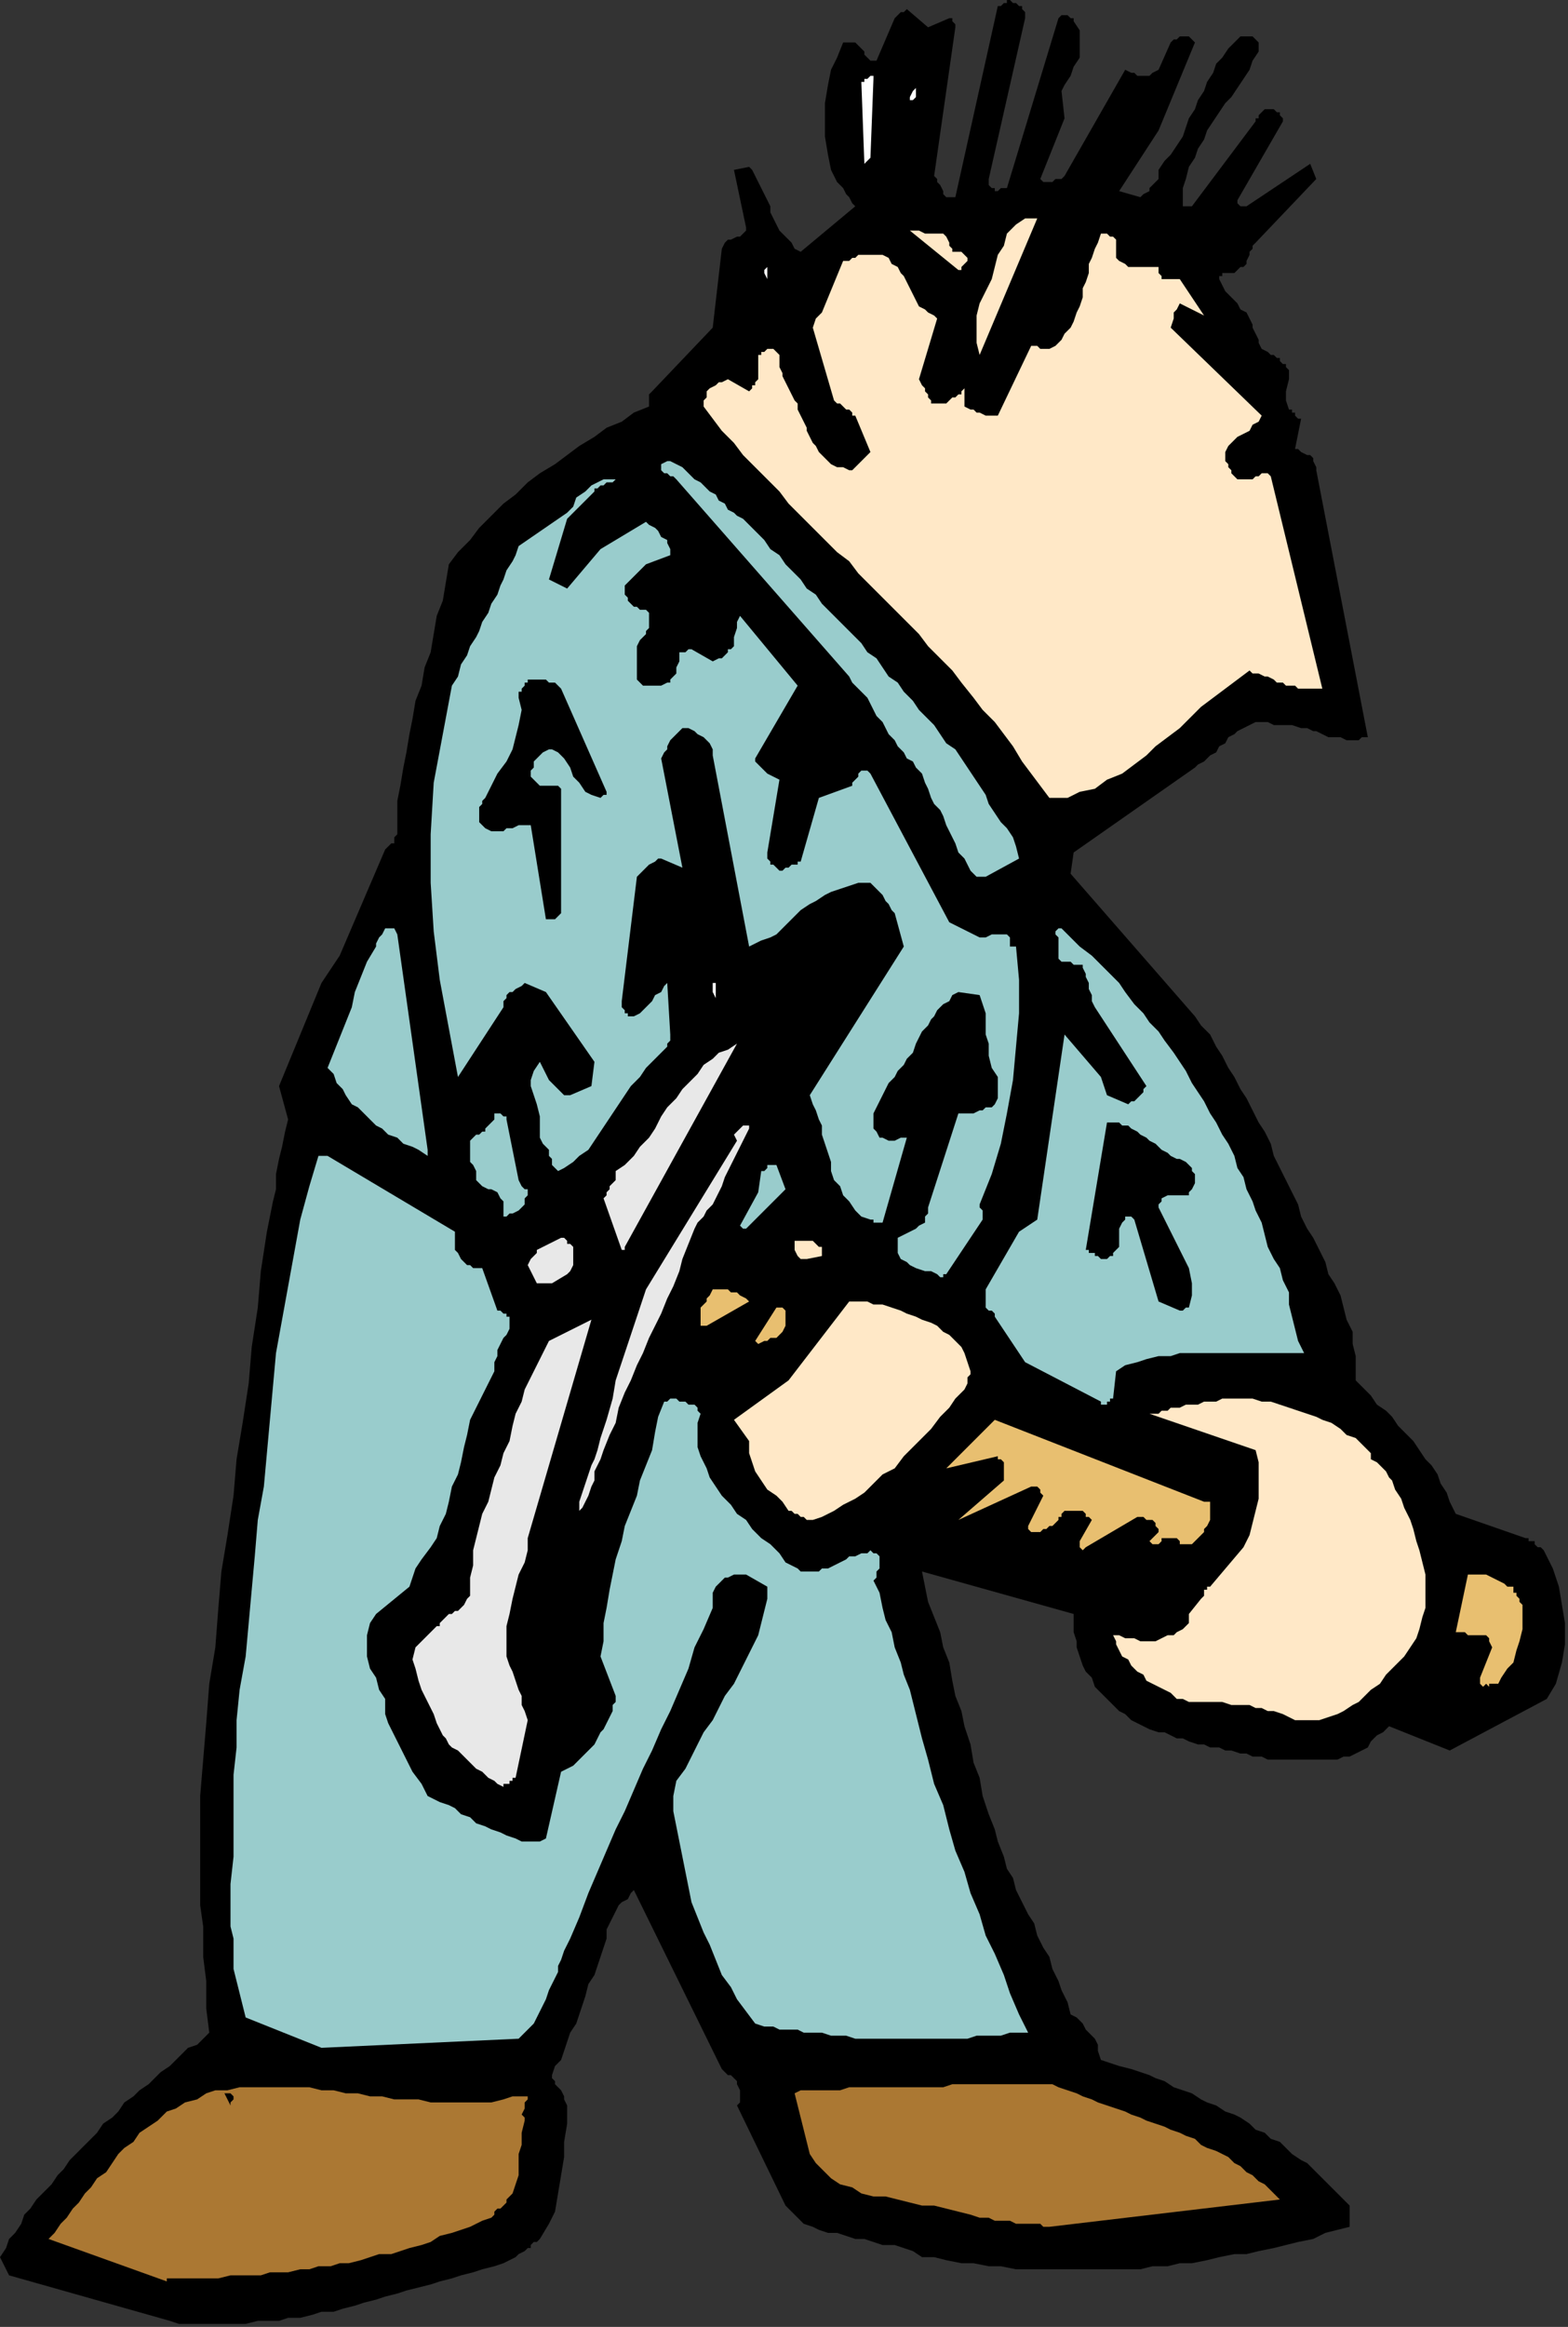 <?xml version="1.0" encoding="UTF-8" standalone="no"?>
<svg
   xmlns:dc="http://purl.org/dc/elements/1.1/"
   xmlns:cc="http://creativecommons.org/ns#"
   xmlns:rdf="http://www.w3.org/1999/02/22-rdf-syntax-ns#"
   xmlns:svg="http://www.w3.org/2000/svg"
   xmlns="http://www.w3.org/2000/svg"
   xmlns:sodipodi="http://sodipodi.sourceforge.net/DTD/sodipodi-0.dtd"
   xmlns:inkscape="http://www.inkscape.org/namespaces/inkscape"
   version="1.0"
   width="136.79mm"
   height="202.935mm"
   id="svg67"
   sodipodi:docname="CMEN072.WMF">
  <rect width="100%" height="100%" fill="#333333" stroke="none"/>
  <sodipodi:namedview
     pagecolor="#ffffff"
     bordercolor="#666666"
     borderopacity="1"
     objecttolerance="10"
     gridtolerance="10"
     guidetolerance="10"
     inkscape:pageopacity="0"
     inkscape:pageshadow="2"
     inkscape:window-width="640"
     inkscape:window-height="480"
     id="namedview69" />
  <defs
     id="defs3">
    <pattern
       id="WMFhbasepattern"
       patternUnits="userSpaceOnUse"
       width="6"
       height="6"
       x="0"
       y="0" />
  </defs>
  <path
     style="fill:#000000;fill-rule:evenodd;fill-opacity:1;stroke:none;"
     d="  M 56,765   L 59,766   L 63,766   L 67,766   L 70,766   L 74,766   L 78,766   L 81,766   L 85,765   L 88,765   L 92,765   L 95,764   L 99,764   L 103,763   L 106,762   L 110,762   L 113,761   L 117,760   L 120,759   L 124,758   L 127,757   L 131,756   L 134,755   L 138,754   L 142,753   L 145,752   L 149,751   L 152,750   L 156,749   L 159,748   L 163,747   L 166,746   L 170,744   L 171,743   L 173,742   L 174,741   L 175,741   L 175,740   L 176,739   L 177,739   L 178,738   L 181,733   L 183,729   L 184,723   L 185,717   L 186,711   L 186,706   L 187,700   L 187,694   L 186,692   L 186,691   L 185,689   L 184,688   L 183,687   L 183,686   L 182,685   L 182,684   L 183,681   L 185,679   L 186,676   L 187,673   L 188,670   L 190,667   L 191,664   L 192,661   L 193,658   L 194,654   L 196,651   L 197,648   L 198,645   L 199,642   L 200,639   L 200,636   L 201,634   L 202,632   L 203,630   L 204,628   L 205,627   L 207,626   L 208,624   L 209,623   L 238,682   L 239,683   L 239,683   L 240,684   L 241,684   L 242,685   L 243,686   L 243,687   L 244,689   L 244,690   L 244,691   L 244,693   L 243,694   L 259,727   L 261,729   L 263,731   L 265,733   L 268,734   L 270,735   L 273,736   L 276,736   L 279,737   L 282,738   L 285,738   L 288,739   L 291,740   L 295,740   L 298,741   L 301,742   L 304,744   L 308,744   L 312,745   L 317,746   L 321,746   L 326,747   L 330,747   L 335,748   L 340,748   L 344,748   L 349,748   L 353,748   L 358,748   L 362,748   L 367,748   L 371,748   L 376,748   L 380,747   L 385,747   L 389,746   L 393,746   L 398,745   L 402,744   L 407,743   L 411,743   L 415,742   L 420,741   L 424,740   L 428,739   L 433,738   L 437,736   L 441,735   L 445,734   L 445,727   L 443,725   L 441,723   L 439,721   L 437,719   L 435,717   L 433,715   L 431,713   L 429,712   L 426,710   L 424,708   L 422,706   L 419,705   L 417,703   L 414,702   L 412,700   L 409,698   L 407,697   L 404,696   L 401,694   L 398,693   L 396,692   L 393,690   L 390,689   L 387,688   L 384,686   L 381,685   L 379,684   L 376,683   L 373,682   L 369,681   L 366,680   L 363,679   L 362,676   L 362,674   L 361,672   L 359,670   L 358,669   L 357,667   L 355,665   L 353,664   L 352,660   L 350,656   L 349,653   L 347,649   L 346,645   L 344,642   L 342,638   L 341,634   L 339,631   L 337,627   L 335,623   L 334,619   L 332,616   L 331,612   L 329,607   L 328,603   L 326,598   L 324,592   L 323,586   L 321,581   L 320,575   L 318,569   L 317,564   L 315,559   L 314,554   L 313,548   L 311,543   L 310,538   L 308,533   L 306,528   L 305,523   L 304,518   L 354,532   L 354,535   L 354,538   L 355,541   L 355,543   L 356,546   L 357,549   L 358,551   L 360,553   L 361,556   L 363,558   L 365,560   L 367,562   L 369,564   L 371,565   L 373,567   L 375,568   L 377,569   L 379,570   L 382,571   L 384,571   L 386,572   L 388,573   L 390,573   L 392,574   L 395,575   L 397,575   L 399,576   L 402,576   L 404,577   L 406,577   L 409,578   L 411,578   L 413,579   L 416,579   L 418,580   L 420,580   L 423,580   L 425,580   L 427,580   L 430,580   L 432,580   L 434,580   L 436,580   L 439,580   L 441,580   L 443,579   L 445,579   L 447,578   L 449,577   L 451,576   L 452,574   L 453,573   L 454,572   L 456,571   L 457,570   L 458,569   L 478,577   L 510,560   L 513,555   L 515,548   L 516,542   L 516,535   L 515,529   L 514,523   L 512,517   L 509,511   L 508,510   L 507,510   L 506,509   L 506,508   L 505,508   L 504,508   L 504,507   L 503,507   L 480,499   L 478,495   L 477,492   L 475,489   L 474,486   L 472,483   L 470,481   L 468,478   L 466,475   L 464,473   L 461,470   L 459,467   L 457,465   L 454,463   L 452,460   L 450,458   L 447,455   L 447,451   L 447,447   L 446,443   L 446,439   L 444,435   L 443,431   L 442,427   L 440,423   L 438,420   L 437,416   L 435,412   L 433,408   L 431,405   L 429,401   L 428,397   L 426,393   L 424,389   L 422,385   L 420,381   L 419,377   L 417,373   L 415,370   L 413,366   L 411,362   L 409,359   L 407,355   L 405,352   L 403,348   L 401,345   L 399,341   L 396,338   L 394,335   L 353,288   L 354,281   L 394,253   L 395,252   L 397,251   L 398,250   L 399,249   L 401,248   L 402,246   L 404,245   L 405,243   L 407,242   L 408,241   L 410,240   L 412,239   L 414,238   L 416,238   L 418,238   L 420,239   L 422,239   L 424,239   L 426,239   L 429,240   L 431,240   L 433,241   L 434,241   L 436,242   L 438,243   L 440,243   L 442,243   L 444,244   L 446,244   L 448,244   L 449,243   L 451,243   L 434,155   L 434,154   L 433,152   L 433,151   L 432,150   L 431,150   L 429,149   L 428,148   L 427,148   L 429,138   L 428,138   L 428,138   L 427,137   L 427,137   L 427,136   L 426,136   L 426,135   L 425,135   L 424,132   L 424,129   L 425,125   L 425,122   L 424,121   L 424,120   L 423,120   L 422,119   L 422,118   L 421,118   L 420,117   L 419,117   L 418,116   L 416,115   L 415,113   L 415,112   L 414,110   L 413,108   L 413,107   L 412,105   L 411,103   L 409,102   L 408,100   L 407,99   L 406,98   L 404,96   L 403,94   L 402,92   L 402,91   L 403,91   L 403,90   L 404,90   L 406,90   L 407,90   L 408,89   L 409,88   L 410,88   L 411,87   L 411,86   L 412,84   L 412,83   L 413,82   L 413,81   L 414,80   L 434,59   L 432,54   L 411,68   L 410,68   L 409,68   L 408,67   L 408,66   L 423,40   L 423,39   L 423,39   L 422,38   L 422,37   L 422,37   L 421,37   L 420,36   L 419,36   L 418,36   L 417,36   L 416,37   L 416,37   L 415,38   L 415,39   L 414,39   L 414,40   L 393,68   L 391,68   L 390,68   L 390,67   L 390,66   L 390,62   L 391,59   L 392,55   L 394,52   L 395,49   L 397,46   L 398,43   L 400,40   L 402,37   L 404,34   L 406,32   L 408,29   L 410,26   L 412,23   L 413,20   L 415,17   L 415,16   L 415,15   L 415,14   L 415,14   L 414,13   L 414,13   L 413,12   L 413,12   L 412,12   L 411,12   L 410,12   L 409,12   L 407,14   L 405,16   L 403,19   L 401,21   L 400,24   L 398,27   L 397,30   L 395,33   L 394,36   L 392,39   L 391,42   L 390,45   L 388,48   L 386,51   L 384,53   L 382,56   L 382,58   L 382,59   L 381,60   L 380,61   L 379,62   L 379,63   L 377,64   L 376,65   L 369,63   L 382,43   L 394,14   L 393,13   L 392,12   L 391,12   L 390,12   L 389,12   L 388,13   L 387,13   L 386,14   L 382,23   L 380,24   L 379,25   L 378,25   L 376,25   L 375,25   L 374,24   L 373,24   L 371,23   L 351,58   L 351,58   L 350,59   L 349,59   L 348,59   L 347,60   L 345,60   L 344,60   L 343,59   L 351,39   L 350,30   L 351,28   L 353,25   L 354,22   L 356,19   L 356,17   L 356,14   L 356,10   L 354,7   L 354,7   L 354,6   L 353,6   L 352,5   L 352,5   L 351,5   L 350,5   L 349,6   L 332,62   L 332,62   L 331,62   L 330,62   L 329,63   L 328,63   L 328,62   L 327,62   L 327,62   L 326,61   L 326,61   L 326,60   L 326,59   L 338,6   L 338,4   L 338,4   L 337,3   L 337,2   L 336,2   L 335,1   L 334,1   L 333,0   L 332,0   L 332,0   L 332,1   L 331,1   L 331,1   L 330,2   L 330,2   L 329,2   L 315,65   L 313,65   L 312,65   L 311,64   L 311,63   L 310,61   L 309,60   L 309,59   L 308,58   L 315,9   L 315,8   L 314,7   L 314,6   L 313,6   L 306,9   L 299,3   L 299,3   L 299,3   L 298,4   L 298,4   L 297,4   L 296,5   L 296,5   L 295,6   L 289,20   L 288,20   L 287,20   L 286,19   L 285,18   L 285,17   L 284,16   L 283,15   L 282,14   L 282,14   L 281,14   L 281,14   L 281,14   L 280,14   L 280,14   L 279,14   L 278,14   L 276,19   L 274,23   L 273,28   L 272,34   L 272,39   L 272,45   L 273,51   L 274,56   L 275,58   L 276,60   L 277,61   L 278,62   L 279,64   L 280,65   L 281,67   L 282,68   L 264,83   L 262,82   L 261,80   L 260,79   L 258,77   L 257,76   L 256,74   L 255,72   L 254,70   L 254,68   L 253,66   L 252,64   L 251,62   L 250,60   L 249,58   L 248,56   L 247,55   L 242,56   L 246,75   L 246,76   L 245,77   L 244,78   L 243,78   L 241,79   L 240,79   L 239,80   L 238,82   L 235,108   L 215,129   L 214,130   L 214,131   L 214,133   L 214,134   L 209,136   L 205,139   L 200,141   L 196,144   L 191,147   L 187,150   L 183,153   L 178,156   L 174,159   L 170,163   L 166,166   L 162,170   L 158,174   L 155,178   L 151,182   L 148,186   L 147,192   L 146,198   L 144,203   L 143,209   L 142,215   L 140,220   L 139,226   L 137,231   L 136,237   L 135,242   L 134,248   L 133,253   L 132,259   L 131,264   L 131,270   L 131,275   L 130,276   L 130,277   L 130,278   L 129,278   L 128,279   L 128,279   L 127,280   L 127,280   L 112,315   L 106,324   L 92,358   L 95,369   L 94,373   L 93,378   L 92,382   L 91,387   L 91,392   L 90,396   L 89,401   L 88,406   L 86,419   L 85,431   L 83,444   L 82,456   L 80,469   L 78,481   L 77,493   L 75,506   L 73,518   L 72,530   L 71,543   L 69,555   L 68,568   L 67,580   L 66,592   L 66,605   L 66,613   L 66,620   L 66,628   L 67,635   L 67,645   L 68,653   L 68,662   L 69,670   L 67,672   L 65,674   L 62,675   L 60,677   L 58,679   L 56,681   L 53,683   L 51,685   L 49,687   L 46,689   L 44,691   L 41,693   L 39,696   L 37,698   L 34,700   L 32,703   L 30,705   L 28,707   L 25,710   L 23,712   L 21,715   L 19,717   L 17,720   L 14,723   L 12,725   L 10,728   L 8,730   L 7,733   L 5,736   L 3,738   L 2,741   L 0,744   L 3,750   L 56,765  z "
     id="path5" />
  <path
     style="fill:#ab7833;fill-rule:evenodd;fill-opacity:1;stroke:none;"
     d="  M 56,751   L 59,751   L 62,751   L 66,751   L 69,751   L 72,751   L 76,750   L 79,750   L 82,750   L 86,750   L 89,749   L 92,749   L 95,749   L 99,748   L 102,748   L 105,747   L 109,747   L 112,746   L 115,746   L 119,745   L 122,744   L 125,743   L 129,743   L 132,742   L 135,741   L 139,740   L 142,739   L 145,737   L 149,736   L 152,735   L 155,734   L 159,732   L 162,731   L 163,730   L 163,729   L 164,728   L 165,728   L 166,727   L 166,727   L 167,726   L 167,725   L 169,723   L 170,720   L 171,717   L 171,714   L 171,710   L 172,707   L 172,703   L 173,699   L 173,698   L 172,697   L 173,695   L 173,694   L 173,693   L 174,692   L 174,691   L 173,691   L 169,691   L 166,692   L 162,693   L 158,693   L 154,693   L 150,693   L 146,693   L 142,693   L 138,692   L 134,692   L 130,692   L 126,691   L 122,691   L 118,690   L 114,690   L 110,689   L 106,689   L 102,688   L 98,688   L 94,688   L 90,688   L 86,688   L 82,688   L 79,688   L 75,689   L 71,689   L 68,690   L 65,692   L 61,693   L 58,695   L 55,696   L 52,699   L 49,701   L 46,703   L 44,706   L 41,708   L 39,710   L 37,713   L 35,716   L 32,718   L 30,721   L 28,723   L 26,726   L 24,728   L 22,731   L 20,733   L 18,736   L 16,738   L 55,752   L 55,752   L 55,752   L 55,751   L 56,751  z "
     id="path7" />
  <path
     style="fill:#ab7833;fill-rule:evenodd;fill-opacity:1;stroke:none;"
     d="  M 346,734   L 422,725   L 420,723   L 419,722   L 417,720   L 415,719   L 413,717   L 411,716   L 409,714   L 407,713   L 405,711   L 403,710   L 401,709   L 398,708   L 396,707   L 394,705   L 391,704   L 389,703   L 386,702   L 384,701   L 381,700   L 378,699   L 376,698   L 373,697   L 371,696   L 368,695   L 365,694   L 362,693   L 360,692   L 357,691   L 355,690   L 352,689   L 349,688   L 347,687   L 344,687   L 341,687   L 338,687   L 336,687   L 333,687   L 330,687   L 328,687   L 325,687   L 322,687   L 320,687   L 317,687   L 314,687   L 311,688   L 309,688   L 306,688   L 304,688   L 301,688   L 298,688   L 296,688   L 293,688   L 290,688   L 288,688   L 285,688   L 282,688   L 280,688   L 277,689   L 275,689   L 272,689   L 269,689   L 267,689   L 264,689   L 262,690   L 267,710   L 269,713   L 272,716   L 274,718   L 277,720   L 281,721   L 284,723   L 288,724   L 292,724   L 296,725   L 300,726   L 304,727   L 308,727   L 312,728   L 316,729   L 320,730   L 323,731   L 325,731   L 326,731   L 328,732   L 329,732   L 331,732   L 332,732   L 333,732   L 335,733   L 336,733   L 337,733   L 339,733   L 340,733   L 341,733   L 343,733   L 344,734   L 346,734  z "
     id="path9" />
  <path
     style="fill:#000000;fill-rule:evenodd;fill-opacity:1;stroke:none;"
     d="  M 76,693   L 77,692   L 77,691   L 77,691   L 76,690   L 76,690   L 76,690   L 75,690   L 74,690   L 76,694   L 76,694   L 76,693   L 76,693   L 76,693  z "
     id="path11" />
  <path
     style="fill:#99cccc;fill-rule:evenodd;fill-opacity:1;stroke:none;"
     d="  M 106,675   L 171,672   L 173,670   L 174,669   L 176,667   L 177,665   L 178,663   L 179,661   L 180,659   L 181,656   L 182,654   L 183,652   L 184,650   L 184,648   L 185,646   L 186,643   L 187,641   L 188,639   L 191,632   L 194,624   L 197,617   L 200,610   L 203,603   L 206,597   L 209,590   L 212,583   L 215,577   L 218,570   L 221,564   L 224,557   L 227,550   L 229,543   L 232,537   L 235,530   L 235,529   L 235,529   L 235,528   L 235,527   L 235,525   L 236,523   L 237,522   L 239,520   L 240,520   L 242,519   L 244,519   L 246,519   L 253,523   L 253,524   L 253,525   L 253,526   L 253,527   L 252,531   L 251,535   L 250,539   L 248,543   L 246,547   L 244,551   L 242,555   L 239,559   L 237,563   L 235,567   L 232,571   L 230,575   L 228,579   L 226,583   L 223,587   L 222,592   L 222,597   L 223,602   L 224,607   L 225,612   L 226,617   L 227,622   L 228,627   L 230,632   L 232,637   L 234,641   L 236,646   L 238,651   L 241,655   L 243,659   L 246,663   L 249,667   L 252,668   L 255,668   L 257,669   L 260,669   L 263,669   L 265,670   L 268,670   L 271,670   L 274,671   L 277,671   L 279,671   L 282,672   L 285,672   L 288,672   L 290,672   L 293,672   L 296,672   L 299,672   L 302,672   L 304,672   L 307,672   L 310,672   L 313,672   L 316,672   L 319,672   L 322,671   L 324,671   L 327,671   L 330,671   L 333,670   L 336,670   L 339,670   L 336,664   L 333,657   L 331,651   L 328,644   L 325,638   L 323,631   L 320,624   L 318,617   L 315,610   L 313,603   L 311,595   L 308,588   L 306,580   L 304,573   L 302,565   L 300,557   L 298,552   L 297,548   L 295,543   L 294,538   L 292,534   L 291,530   L 290,525   L 288,521   L 289,520   L 289,519   L 289,518   L 290,517   L 290,516   L 290,515   L 290,513   L 289,512   L 289,512   L 288,512   L 288,512   L 287,511   L 286,512   L 284,512   L 282,513   L 280,513   L 279,514   L 277,515   L 275,516   L 273,517   L 271,517   L 270,518   L 268,518   L 266,518   L 264,518   L 263,517   L 261,516   L 259,515   L 257,512   L 254,509   L 251,507   L 248,504   L 246,501   L 243,499   L 241,496   L 238,493   L 236,490   L 234,487   L 233,484   L 231,480   L 230,477   L 230,473   L 230,469   L 231,466   L 230,465   L 230,464   L 229,463   L 227,463   L 226,462   L 224,462   L 223,461   L 222,461   L 221,461   L 221,461   L 220,462   L 219,462   L 217,467   L 216,472   L 215,478   L 213,483   L 211,488   L 210,493   L 208,498   L 206,503   L 205,508   L 203,514   L 202,519   L 201,524   L 200,530   L 199,535   L 199,541   L 198,546   L 203,559   L 203,561   L 202,562   L 202,564   L 201,566   L 200,568   L 199,570   L 198,571   L 197,573   L 196,575   L 195,576   L 193,578   L 192,579   L 190,581   L 189,582   L 187,583   L 185,584   L 180,606   L 178,607   L 175,607   L 172,607   L 170,606   L 167,605   L 165,604   L 162,603   L 160,602   L 157,601   L 155,599   L 152,598   L 150,596   L 148,595   L 145,594   L 143,593   L 141,592   L 139,588   L 136,584   L 134,580   L 132,576   L 130,572   L 128,568   L 127,565   L 127,560   L 125,557   L 124,553   L 122,550   L 121,546   L 121,542   L 121,539   L 122,535   L 124,532   L 135,523   L 137,517   L 139,514   L 142,510   L 144,507   L 145,503   L 147,499   L 148,495   L 149,490   L 151,486   L 152,482   L 153,477   L 154,473   L 155,468   L 157,464   L 159,460   L 161,456   L 163,452   L 163,449   L 164,447   L 164,445   L 165,443   L 166,441   L 167,440   L 168,438   L 168,435   L 168,435   L 168,434   L 167,434   L 167,433   L 166,433   L 166,433   L 165,432   L 164,432   L 159,418   L 158,418   L 156,418   L 155,417   L 154,417   L 153,416   L 152,415   L 151,413   L 150,412   L 150,410   L 150,409   L 150,408   L 150,406   L 108,381   L 108,381   L 108,381   L 108,381   L 107,381   L 107,381   L 106,381   L 106,381   L 105,381   L 102,391   L 99,402   L 97,413   L 95,424   L 93,435   L 91,446   L 90,457   L 89,468   L 88,479   L 87,490   L 85,501   L 84,513   L 83,524   L 82,535   L 81,546   L 79,557   L 78,567   L 78,576   L 77,585   L 77,594   L 77,603   L 77,612   L 76,621   L 76,630   L 76,635   L 77,639   L 77,644   L 77,649   L 78,653   L 79,657   L 80,661   L 81,665   L 106,675  z "
     id="path13" />
  <path
     style="fill:#e8e8e8;fill-rule:evenodd;fill-opacity:1;stroke:none;"
     d="  M 166,589   L 166,588   L 167,588   L 167,588   L 168,588   L 168,587   L 169,587   L 169,586   L 170,586   L 174,567   L 173,564   L 172,562   L 172,559   L 171,557   L 170,554   L 169,551   L 168,549   L 167,546   L 167,541   L 167,536   L 168,532   L 169,527   L 170,523   L 171,519   L 173,515   L 174,511   L 174,510   L 174,509   L 174,508   L 174,507   L 195,435   L 181,442   L 173,458   L 172,462   L 170,466   L 169,470   L 168,475   L 166,479   L 165,483   L 163,487   L 162,491   L 161,495   L 159,499   L 158,503   L 157,507   L 156,511   L 156,516   L 155,520   L 155,524   L 155,526   L 154,527   L 153,529   L 152,530   L 151,531   L 150,531   L 149,532   L 148,532   L 147,533   L 146,534   L 146,534   L 145,535   L 145,536   L 144,536   L 143,537   L 143,537   L 137,543   L 136,547   L 137,550   L 138,554   L 139,557   L 141,561   L 143,565   L 144,568   L 146,572   L 147,573   L 148,575   L 149,576   L 151,577   L 152,578   L 153,579   L 154,580   L 155,581   L 156,582   L 157,583   L 159,584   L 160,585   L 161,586   L 163,587   L 164,588   L 166,589  z "
     id="path15" />
  <path
     style="fill:#ffe8c7;fill-rule:evenodd;fill-opacity:1;stroke:none;"
     d="  M 427,567   L 430,567   L 433,567   L 435,567   L 438,566   L 441,565   L 443,564   L 446,562   L 448,561   L 450,559   L 452,557   L 455,555   L 457,552   L 459,550   L 461,548   L 463,546   L 465,543   L 467,540   L 468,537   L 469,533   L 470,530   L 470,526   L 470,522   L 470,519   L 469,515   L 468,511   L 467,508   L 466,504   L 465,501   L 463,497   L 462,494   L 460,491   L 459,488   L 458,487   L 457,485   L 456,484   L 455,483   L 454,482   L 452,481   L 452,479   L 451,478   L 449,476   L 447,474   L 444,473   L 442,471   L 439,469   L 436,468   L 434,467   L 431,466   L 428,465   L 425,464   L 422,463   L 419,462   L 416,462   L 413,461   L 410,461   L 406,461   L 405,461   L 403,461   L 401,462   L 400,462   L 398,462   L 397,462   L 395,463   L 394,463   L 392,463   L 391,463   L 389,464   L 388,464   L 386,464   L 385,465   L 383,465   L 382,466   L 381,466   L 380,466   L 379,466   L 379,466   L 414,478   L 415,482   L 415,486   L 415,490   L 415,494   L 414,498   L 413,502   L 412,506   L 410,510   L 399,523   L 399,523   L 398,523   L 398,524   L 397,524   L 397,525   L 397,525   L 397,526   L 396,527   L 392,532   L 392,533   L 392,535   L 391,536   L 390,537   L 388,538   L 387,539   L 385,539   L 383,540   L 381,541   L 378,541   L 376,541   L 374,540   L 373,540   L 371,540   L 369,539   L 367,539   L 368,541   L 368,542   L 369,544   L 370,546   L 372,547   L 373,549   L 375,551   L 377,552   L 378,554   L 380,555   L 382,556   L 384,557   L 386,558   L 388,560   L 390,560   L 392,561   L 395,561   L 397,561   L 399,561   L 401,561   L 403,561   L 406,562   L 408,562   L 410,562   L 412,562   L 414,563   L 416,563   L 418,564   L 420,564   L 423,565   L 425,566   L 427,567  z "
     id="path17" />
  <path
     style="fill:#e8bf70;fill-rule:evenodd;fill-opacity:1;stroke:none;"
     d="  M 491,556   L 491,555   L 491,555   L 492,555   L 494,555   L 495,553   L 497,550   L 499,548   L 500,544   L 501,541   L 502,537   L 502,533   L 502,529   L 501,528   L 501,527   L 500,526   L 500,525   L 499,525   L 499,524   L 499,524   L 499,523   L 497,523   L 496,522   L 494,521   L 492,520   L 490,519   L 488,519   L 486,519   L 484,519   L 480,538   L 482,538   L 483,538   L 484,539   L 485,539   L 486,539   L 487,539   L 488,539   L 490,539   L 490,539   L 491,540   L 491,541   L 492,543   L 488,553   L 488,555   L 489,556   L 490,555   L 491,556  z "
     id="path19" />
  <path
     style="fill:#e8bf70;fill-rule:evenodd;fill-opacity:1;stroke:none;"
     d="  M 358,510   L 375,500   L 376,500   L 377,500   L 378,501   L 379,501   L 380,501   L 381,502   L 381,503   L 381,503   L 382,504   L 382,505   L 382,505   L 381,506   L 381,506   L 380,507   L 380,507   L 379,508   L 380,509   L 381,509   L 381,509   L 382,509   L 383,508   L 383,507   L 384,507   L 385,507   L 386,507   L 386,507   L 387,507   L 388,507   L 388,507   L 389,508   L 389,508   L 389,509   L 390,509   L 390,509   L 391,509   L 391,509   L 392,509   L 392,509   L 393,509   L 393,509   L 394,508   L 395,507   L 396,506   L 397,505   L 397,504   L 398,503   L 399,501   L 399,500   L 399,498   L 399,497   L 399,495   L 397,495   L 328,468   L 312,484   L 329,480   L 329,481   L 330,481   L 331,482   L 331,484   L 331,485   L 331,486   L 331,487   L 331,488   L 316,501   L 340,490   L 341,490   L 341,490   L 342,490   L 343,491   L 343,491   L 343,492   L 343,492   L 344,493   L 339,503   L 339,504   L 340,505   L 341,505   L 343,505   L 344,504   L 345,504   L 346,503   L 347,503   L 348,502   L 349,501   L 349,500   L 350,500   L 350,499   L 351,498   L 352,498   L 353,498   L 353,498   L 354,498   L 354,498   L 355,498   L 356,498   L 356,498   L 357,498   L 358,499   L 358,499   L 358,500   L 359,500   L 360,501   L 356,508   L 356,509   L 356,510   L 357,511   L 358,510  z "
     id="path21" />
  <path
     style="fill:#ffe8c7;fill-rule:evenodd;fill-opacity:1;stroke:none;"
     d="  M 268,501   L 271,500   L 275,498   L 278,496   L 282,494   L 285,492   L 288,489   L 291,486   L 295,484   L 298,480   L 301,477   L 304,474   L 307,471   L 310,467   L 313,464   L 315,461   L 318,458   L 319,456   L 319,454   L 320,453   L 320,452   L 318,446   L 317,444   L 315,442   L 313,440   L 311,439   L 309,437   L 307,436   L 304,435   L 302,434   L 299,433   L 297,432   L 294,431   L 291,430   L 288,430   L 286,429   L 283,429   L 280,429   L 260,455   L 242,468   L 247,475   L 247,479   L 248,482   L 249,485   L 251,488   L 253,491   L 256,493   L 258,495   L 260,498   L 261,498   L 262,499   L 263,499   L 264,500   L 265,500   L 266,501   L 267,501   L 268,501  z "
     id="path23" />
  <path
     style="fill:#e8e8e8;fill-rule:evenodd;fill-opacity:1;stroke:none;"
     d="  M 192,497   L 193,495   L 194,493   L 195,490   L 196,488   L 196,485   L 197,483   L 198,481   L 199,478   L 201,473   L 203,469   L 204,464   L 206,459   L 208,455   L 210,450   L 212,446   L 214,441   L 216,437   L 218,433   L 220,428   L 222,424   L 224,419   L 225,415   L 227,410   L 229,405   L 230,403   L 232,401   L 233,399   L 235,397   L 236,395   L 237,393   L 238,391   L 239,388   L 240,386   L 241,384   L 242,382   L 243,380   L 244,378   L 245,376   L 246,374   L 247,372   L 247,371   L 246,371   L 245,371   L 244,372   L 244,372   L 243,373   L 242,374   L 243,376   L 213,425   L 211,431   L 209,437   L 207,443   L 205,449   L 203,455   L 202,461   L 200,468   L 198,474   L 197,478   L 196,481   L 195,483   L 194,486   L 193,489   L 192,492   L 191,495   L 191,498   L 191,498   L 192,497   L 192,497   L 192,497  z "
     id="path25" />
  <path
     style="fill:#99cccc;fill-rule:evenodd;fill-opacity:1;stroke:none;"
     d="  M 363,462   L 363,463   L 364,463   L 364,463   L 365,463   L 365,462   L 366,462   L 366,461   L 367,461   L 368,452   L 371,450   L 375,449   L 378,448   L 382,447   L 386,447   L 389,446   L 393,446   L 397,446   L 401,446   L 405,446   L 409,446   L 413,446   L 418,446   L 422,446   L 426,446   L 430,446   L 428,442   L 427,438   L 426,434   L 425,430   L 425,426   L 423,422   L 422,418   L 420,415   L 418,411   L 417,407   L 416,403   L 414,399   L 413,396   L 411,392   L 410,388   L 408,385   L 407,381   L 405,377   L 403,374   L 401,370   L 399,367   L 397,363   L 395,360   L 393,357   L 391,353   L 389,350   L 387,347   L 384,343   L 382,340   L 379,337   L 377,334   L 374,331   L 371,327   L 369,324   L 366,321   L 363,318   L 360,315   L 356,312   L 353,309   L 350,306   L 349,306   L 348,307   L 348,308   L 349,309   L 349,311   L 349,312   L 349,314   L 349,315   L 349,316   L 350,317   L 351,317   L 352,317   L 353,317   L 354,318   L 355,318   L 357,318   L 357,319   L 358,321   L 358,322   L 359,324   L 359,326   L 360,328   L 360,330   L 361,332   L 378,358   L 377,359   L 377,360   L 376,361   L 375,362   L 375,362   L 374,363   L 373,363   L 372,364   L 365,361   L 363,355   L 351,341   L 342,402   L 336,406   L 325,425   L 325,427   L 325,428   L 325,430   L 325,431   L 326,432   L 327,432   L 328,433   L 328,434   L 338,449   L 363,462  z "
     id="path27" />
  <path
     style="fill:#e8bf70;fill-rule:evenodd;fill-opacity:1;stroke:none;"
     d="  M 249,442   L 250,443   L 252,442   L 253,442   L 254,441   L 256,441   L 257,440   L 258,439   L 259,437   L 259,437   L 259,436   L 259,435   L 259,434   L 259,433   L 259,433   L 259,432   L 259,432   L 258,431   L 258,431   L 257,431   L 256,431   L 249,442   L 249,442   L 249,442   L 249,442   L 249,442  z "
     id="path29" />
  <path
     style="fill:#e8bf70;fill-rule:evenodd;fill-opacity:1;stroke:none;"
     d="  M 233,437   L 247,429   L 246,428   L 244,427   L 243,426   L 241,426   L 240,425   L 238,425   L 236,425   L 235,425   L 234,427   L 233,428   L 233,429   L 232,430   L 231,431   L 231,433   L 231,434   L 231,435   L 231,436   L 231,437   L 232,437   L 233,437  z "
     id="path31" />
  <path
     style="fill:#000000;fill-rule:evenodd;fill-opacity:1;stroke:none;"
     d="  M 389,432   L 390,432   L 391,431   L 392,431   L 392,431   L 393,427   L 393,423   L 392,418   L 390,414   L 388,410   L 386,406   L 384,402   L 382,398   L 382,397   L 383,396   L 383,395   L 385,394   L 392,394   L 392,393   L 392,393   L 393,392   L 393,392   L 394,390   L 394,389   L 394,387   L 393,386   L 393,385   L 392,384   L 391,383   L 389,382   L 388,382   L 386,381   L 385,380   L 383,379   L 382,378   L 381,377   L 379,376   L 378,375   L 376,374   L 375,373   L 373,372   L 372,371   L 370,371   L 369,370   L 367,370   L 365,370   L 358,412   L 359,412   L 359,413   L 360,413   L 361,413   L 361,414   L 362,414   L 363,415   L 364,415   L 364,415   L 365,415   L 365,415   L 366,414   L 366,414   L 367,414   L 367,413   L 367,413   L 368,412   L 369,411   L 369,409   L 369,408   L 369,406   L 369,405   L 370,403   L 371,402   L 371,401   L 372,401   L 373,401   L 374,402   L 382,429   L 389,432   L 389,432   L 389,432   L 389,432   L 389,432  z "
     id="path33" />
  <path
     style="fill:#e8e8e8;fill-rule:evenodd;fill-opacity:1;stroke:none;"
     d="  M 178,423   L 179,423   L 179,423   L 180,423   L 181,423   L 181,423   L 181,423   L 182,423   L 182,423   L 187,420   L 188,419   L 189,417   L 189,415   L 189,413   L 189,412   L 189,411   L 189,411   L 188,410   L 187,410   L 187,409   L 186,408   L 185,408   L 177,412   L 177,413   L 176,414   L 175,415   L 174,417   L 177,423   L 177,423   L 178,423   L 178,423   L 178,423  z "
     id="path35" />
  <path
     style="fill:#99cccc;fill-rule:evenodd;fill-opacity:1;stroke:none;"
     d="  M 312,420   L 324,402   L 324,401   L 324,399   L 323,398   L 323,397   L 327,387   L 330,377   L 332,367   L 334,356   L 335,345   L 336,334   L 336,323   L 335,312   L 333,312   L 333,310   L 333,310   L 333,309   L 332,308   L 331,308   L 329,308   L 328,308   L 327,308   L 325,309   L 324,309   L 323,309   L 313,304   L 287,255   L 286,254   L 285,254   L 284,254   L 283,255   L 283,256   L 282,257   L 281,258   L 281,259   L 270,263   L 264,284   L 263,284   L 263,285   L 262,285   L 261,285   L 260,286   L 259,286   L 258,287   L 257,287   L 256,286   L 256,286   L 255,285   L 254,285   L 254,284   L 253,283   L 253,282   L 253,281   L 257,257   L 253,255   L 252,254   L 251,253   L 251,253   L 250,252   L 250,252   L 249,251   L 249,251   L 249,250   L 263,226   L 244,203   L 243,205   L 243,207   L 242,210   L 242,213   L 241,214   L 240,214   L 240,215   L 239,216   L 239,216   L 238,217   L 237,217   L 235,218   L 228,214   L 228,214   L 227,214   L 227,214   L 226,215   L 226,215   L 225,215   L 225,215   L 224,215   L 224,216   L 224,217   L 224,218   L 223,220   L 223,221   L 223,222   L 222,223   L 221,224   L 221,225   L 220,225   L 218,226   L 217,226   L 216,226   L 215,226   L 215,226   L 214,226   L 214,226   L 213,226   L 213,226   L 212,226   L 210,224   L 210,220   L 210,216   L 210,213   L 211,211   L 212,210   L 213,209   L 213,208   L 214,207   L 214,205   L 214,204   L 214,203   L 214,202   L 214,202   L 213,201   L 212,201   L 211,201   L 210,200   L 209,200   L 208,199   L 207,198   L 207,197   L 206,196   L 206,194   L 206,193   L 207,192   L 208,191   L 209,190   L 210,189   L 211,188   L 212,187   L 213,186   L 221,183   L 221,181   L 220,179   L 220,178   L 218,177   L 217,175   L 216,174   L 214,173   L 213,172   L 198,181   L 187,194   L 181,191   L 187,171   L 188,170   L 189,169   L 190,168   L 191,167   L 192,166   L 193,165   L 194,164   L 195,163   L 196,162   L 196,161   L 197,161   L 198,160   L 199,160   L 200,159   L 202,159   L 203,158   L 201,158   L 199,158   L 197,159   L 195,160   L 193,162   L 190,164   L 189,167   L 187,169   L 171,180   L 170,183   L 169,185   L 167,188   L 166,191   L 165,193   L 164,196   L 162,199   L 161,202   L 159,205   L 158,208   L 157,210   L 155,213   L 154,216   L 152,219   L 151,223   L 149,226   L 146,242   L 143,258   L 142,275   L 142,291   L 143,307   L 145,323   L 148,339   L 151,355   L 166,332   L 166,330   L 167,329   L 167,328   L 168,327   L 169,327   L 170,326   L 172,325   L 173,324   L 180,327   L 196,350   L 195,358   L 188,361   L 186,361   L 185,360   L 184,359   L 182,357   L 181,356   L 180,354   L 179,352   L 178,350   L 176,353   L 175,356   L 175,358   L 176,361   L 177,364   L 178,368   L 178,371   L 178,375   L 179,377   L 180,378   L 181,379   L 181,381   L 182,382   L 182,384   L 183,385   L 184,386   L 186,385   L 189,383   L 191,381   L 194,379   L 196,376   L 198,373   L 200,370   L 202,367   L 204,364   L 206,361   L 208,358   L 211,355   L 213,352   L 215,350   L 218,347   L 220,345   L 220,344   L 221,343   L 221,342   L 221,341   L 220,324   L 219,325   L 218,327   L 216,328   L 215,330   L 214,331   L 212,333   L 211,334   L 209,335   L 208,335   L 207,335   L 207,334   L 206,334   L 206,333   L 205,332   L 205,331   L 205,330   L 210,289   L 211,288   L 212,287   L 213,286   L 214,285   L 214,285   L 216,284   L 217,283   L 218,283   L 225,286   L 218,250   L 219,248   L 220,247   L 220,246   L 221,244   L 222,243   L 223,242   L 224,241   L 225,240   L 227,240   L 229,241   L 230,242   L 232,243   L 233,244   L 234,245   L 235,247   L 235,249   L 247,312   L 249,311   L 251,310   L 254,309   L 256,308   L 258,306   L 260,304   L 262,302   L 264,300   L 267,298   L 269,297   L 272,295   L 274,294   L 277,293   L 280,292   L 283,291   L 287,291   L 288,292   L 289,293   L 290,294   L 291,295   L 292,297   L 293,298   L 294,300   L 295,301   L 298,312   L 267,361   L 268,364   L 269,366   L 270,369   L 271,371   L 271,374   L 272,377   L 273,380   L 274,383   L 274,386   L 275,389   L 277,391   L 278,394   L 280,396   L 282,399   L 284,401   L 287,402   L 287,402   L 288,402   L 288,403   L 289,403   L 289,403   L 290,403   L 290,403   L 291,403   L 299,375   L 298,375   L 297,375   L 295,376   L 294,376   L 293,376   L 291,375   L 290,375   L 289,373   L 288,372   L 288,370   L 288,367   L 289,365   L 290,363   L 291,361   L 292,359   L 293,357   L 295,355   L 296,353   L 298,351   L 299,349   L 301,347   L 302,344   L 303,342   L 304,340   L 306,338   L 307,336   L 308,335   L 309,333   L 311,331   L 313,330   L 314,328   L 316,327   L 323,328   L 324,331   L 325,334   L 325,337   L 325,341   L 326,344   L 326,348   L 327,352   L 329,355   L 329,358   L 329,360   L 329,362   L 328,364   L 327,365   L 325,365   L 324,366   L 323,366   L 321,367   L 320,367   L 318,367   L 316,367   L 306,398   L 306,400   L 305,401   L 305,403   L 303,404   L 302,405   L 300,406   L 298,407   L 296,408   L 296,413   L 297,415   L 299,416   L 300,417   L 302,418   L 305,419   L 307,419   L 309,420   L 310,421   L 311,421   L 311,420   L 312,420   L 312,420  z "
     id="path37" />
  <path
     style="fill:#ffe8c7;fill-rule:evenodd;fill-opacity:1;stroke:none;"
     d="  M 266,415   L 271,414   L 271,413   L 271,412   L 271,411   L 270,411   L 269,410   L 268,409   L 267,409   L 266,409   L 265,409   L 265,409   L 264,409   L 263,409   L 263,409   L 263,409   L 262,409   L 262,409   L 262,411   L 262,412   L 263,414   L 264,415   L 264,415   L 265,415   L 266,415   L 266,415  z "
     id="path39" />
  <path
     style="fill:#e8e8e8;fill-rule:evenodd;fill-opacity:1;stroke:none;"
     d="  M 206,411   L 243,344   L 240,346   L 237,347   L 235,349   L 232,351   L 230,354   L 227,357   L 225,359   L 223,362   L 220,365   L 218,368   L 216,372   L 214,375   L 211,378   L 209,381   L 206,384   L 203,386   L 203,388   L 203,389   L 202,390   L 201,391   L 201,392   L 200,393   L 200,394   L 199,395   L 205,412   L 206,412   L 206,411   L 206,411   L 206,411  z "
     id="path41" />
  <path
     style="fill:#99cccc;fill-rule:evenodd;fill-opacity:1;stroke:none;"
     d="  M 246,405   L 259,392   L 256,384   L 256,384   L 256,384   L 255,384   L 255,384   L 254,384   L 254,384   L 253,384   L 253,384   L 253,385   L 253,385   L 252,386   L 251,386   L 250,393   L 244,404   L 244,404   L 245,405   L 246,405   L 246,405  z "
     id="path43" />
  <path
     style="fill:#99cccc;fill-rule:evenodd;fill-opacity:1;stroke:none;"
     d="  M 167,401   L 168,400   L 169,400   L 171,399   L 172,398   L 173,397   L 173,395   L 174,394   L 174,393   L 174,392   L 173,392   L 172,391   L 171,389   L 167,369   L 167,368   L 166,368   L 165,367   L 164,367   L 163,367   L 163,368   L 163,369   L 162,370   L 161,371   L 161,371   L 160,372   L 160,373   L 159,373   L 158,374   L 157,374   L 156,375   L 155,376   L 155,378   L 155,379   L 155,381   L 155,383   L 156,384   L 157,386   L 157,389   L 158,390   L 159,391   L 161,392   L 162,392   L 164,393   L 165,395   L 166,396   L 166,398   L 166,399   L 166,400   L 166,401   L 167,401  z "
     id="path45" />
  <path
     style="fill:#99cccc;fill-rule:evenodd;fill-opacity:1;stroke:none;"
     d="  M 141,379   L 131,308   L 130,306   L 129,306   L 128,306   L 127,306   L 126,308   L 125,309   L 124,311   L 124,312   L 121,317   L 119,322   L 117,327   L 116,332   L 114,337   L 112,342   L 110,347   L 108,352   L 110,354   L 111,357   L 113,359   L 114,361   L 116,364   L 118,365   L 120,367   L 122,369   L 124,371   L 126,372   L 128,374   L 131,375   L 133,377   L 136,378   L 138,379   L 141,381   L 141,380   L 141,380   L 141,379   L 141,379  z "
     id="path47" />
  <path
     style="fill:#ffffff;fill-rule:evenodd;fill-opacity:1;stroke:none;"
     d="  M 236,327   L 236,326   L 236,325   L 236,324   L 236,324   L 235,324   L 235,325   L 235,327   L 236,329   L 236,328   L 236,328   L 236,327   L 236,327  z "
     id="path49" />
  <path
     style="fill:#000000;fill-rule:evenodd;fill-opacity:1;stroke:none;"
     d="  M 182,303   L 182,303   L 183,303   L 184,302   L 185,301   L 185,260   L 185,260   L 184,259   L 183,259   L 182,259   L 181,259   L 179,259   L 178,259   L 177,258   L 177,258   L 176,257   L 175,256   L 175,255   L 175,254   L 176,253   L 176,251   L 177,250   L 178,249   L 179,248   L 181,247   L 182,247   L 184,248   L 186,250   L 188,253   L 189,256   L 191,258   L 193,261   L 195,262   L 198,263   L 199,262   L 200,262   L 200,261   L 200,261   L 185,227   L 184,226   L 183,225   L 181,225   L 180,224   L 178,224   L 177,224   L 176,224   L 174,224   L 174,225   L 173,225   L 173,226   L 172,227   L 172,228   L 171,228   L 171,229   L 171,230   L 172,234   L 171,239   L 170,243   L 169,247   L 167,251   L 164,255   L 162,259   L 160,263   L 159,264   L 159,265   L 158,266   L 158,268   L 158,269   L 158,270   L 158,271   L 159,272   L 160,273   L 162,274   L 164,274   L 166,274   L 167,273   L 169,273   L 171,272   L 173,272   L 174,272   L 174,272   L 174,272   L 175,272   L 180,303   L 180,303   L 181,303   L 181,303   L 182,303  z "
     id="path51" />
  <path
     style="fill:#99cccc;fill-rule:evenodd;fill-opacity:1;stroke:none;"
     d="  M 325,289   L 336,283   L 335,279   L 334,276   L 332,273   L 330,271   L 328,268   L 326,265   L 325,262   L 323,259   L 321,256   L 319,253   L 317,250   L 315,247   L 312,245   L 310,242   L 308,239   L 305,236   L 303,234   L 301,231   L 298,228   L 296,225   L 293,223   L 291,220   L 289,217   L 286,215   L 284,212   L 281,209   L 279,207   L 276,204   L 274,202   L 271,199   L 269,196   L 266,194   L 264,191   L 262,189   L 259,186   L 257,183   L 254,181   L 252,178   L 249,175   L 247,173   L 245,171   L 243,170   L 242,169   L 240,168   L 239,166   L 237,165   L 236,163   L 234,162   L 233,161   L 231,159   L 229,158   L 228,157   L 226,155   L 225,154   L 223,153   L 221,152   L 221,152   L 221,152   L 220,152   L 218,153   L 218,154   L 218,155   L 219,156   L 220,156   L 221,157   L 222,157   L 223,158   L 223,158   L 280,223   L 281,225   L 283,227   L 284,228   L 286,230   L 287,232   L 288,234   L 289,236   L 291,238   L 292,240   L 293,242   L 295,244   L 296,246   L 298,248   L 299,250   L 301,251   L 302,253   L 304,255   L 305,258   L 306,260   L 307,263   L 308,265   L 310,267   L 311,269   L 312,272   L 313,274   L 314,276   L 315,278   L 316,281   L 318,283   L 319,285   L 320,287   L 322,289   L 323,289   L 323,289   L 324,289   L 325,289  z "
     id="path53" />
  <path
     style="fill:#ffe8c7;fill-rule:evenodd;fill-opacity:1;stroke:none;"
     d="  M 347,263   L 352,263   L 356,261   L 361,260   L 365,257   L 370,255   L 374,252   L 378,249   L 381,246   L 385,243   L 389,240   L 393,236   L 396,233   L 400,230   L 404,227   L 408,224   L 412,221   L 413,222   L 415,222   L 417,223   L 418,223   L 420,224   L 421,225   L 423,225   L 424,226   L 425,226   L 427,226   L 428,227   L 430,227   L 431,227   L 433,227   L 434,227   L 436,227   L 419,157   L 418,156   L 417,156   L 416,156   L 415,157   L 414,157   L 413,158   L 412,158   L 410,158   L 409,158   L 408,158   L 407,157   L 406,156   L 406,155   L 405,154   L 405,153   L 404,152   L 404,151   L 404,151   L 404,150   L 404,149   L 405,147   L 407,145   L 408,144   L 410,143   L 412,142   L 413,140   L 415,139   L 416,137   L 386,108   L 387,105   L 387,103   L 388,102   L 389,100   L 397,104   L 389,92   L 383,92   L 383,91   L 382,90   L 382,88   L 381,88   L 379,88   L 377,88   L 376,88   L 374,88   L 372,88   L 371,87   L 369,86   L 368,85   L 368,84   L 368,82   L 368,81   L 368,80   L 368,79   L 367,78   L 367,78   L 366,78   L 365,77   L 365,77   L 364,77   L 363,77   L 362,80   L 361,82   L 360,85   L 359,87   L 359,90   L 358,93   L 357,95   L 357,98   L 356,101   L 355,103   L 354,106   L 353,108   L 351,110   L 350,112   L 348,114   L 346,115   L 345,115   L 344,115   L 343,115   L 343,115   L 342,114   L 341,114   L 341,114   L 340,114   L 329,137   L 327,137   L 326,137   L 325,137   L 323,136   L 322,136   L 321,135   L 320,135   L 318,134   L 318,133   L 318,131   L 318,129   L 318,128   L 318,128   L 317,129   L 317,130   L 316,130   L 315,131   L 314,131   L 313,132   L 312,133   L 312,133   L 311,133   L 310,133   L 310,133   L 309,133   L 309,133   L 308,133   L 307,133   L 307,132   L 307,132   L 306,131   L 306,130   L 305,129   L 305,128   L 304,127   L 303,125   L 309,105   L 308,104   L 306,103   L 305,102   L 303,101   L 302,99   L 301,97   L 300,95   L 299,93   L 298,91   L 297,90   L 296,88   L 294,87   L 293,85   L 291,84   L 289,84   L 287,84   L 285,84   L 284,84   L 283,84   L 282,85   L 281,85   L 280,86   L 279,86   L 278,86   L 271,103   L 271,103   L 270,104   L 269,105   L 268,108   L 275,132   L 276,133   L 277,133   L 278,134   L 279,135   L 280,135   L 281,136   L 281,137   L 282,137   L 287,149   L 286,150   L 285,151   L 284,152   L 284,152   L 283,153   L 282,154   L 281,155   L 280,155   L 278,154   L 276,154   L 274,153   L 273,152   L 271,150   L 270,149   L 269,147   L 268,146   L 267,144   L 266,142   L 266,141   L 265,139   L 264,137   L 263,135   L 263,133   L 262,132   L 261,130   L 260,128   L 259,126   L 258,124   L 258,123   L 257,121   L 257,119   L 257,117   L 257,117   L 256,116   L 256,116   L 255,115   L 254,115   L 253,115   L 253,115   L 252,116   L 251,116   L 251,117   L 250,117   L 250,117   L 250,118   L 250,119   L 250,120   L 250,122   L 250,123   L 250,124   L 250,125   L 249,126   L 249,127   L 248,127   L 248,128   L 247,129   L 240,125   L 238,126   L 237,126   L 236,127   L 234,128   L 233,129   L 233,131   L 232,132   L 232,134   L 235,138   L 238,142   L 242,146   L 245,150   L 249,154   L 253,158   L 257,162   L 260,166   L 264,170   L 268,174   L 272,178   L 276,182   L 280,185   L 283,189   L 287,193   L 291,197   L 295,201   L 299,205   L 303,209   L 306,213   L 310,217   L 314,221   L 317,225   L 321,230   L 324,234   L 328,238   L 331,242   L 334,246   L 337,251   L 340,255   L 343,259   L 346,263   L 346,263   L 346,263   L 347,263   L 347,263  z "
     id="path55" />
  <path
     style="fill:#ffe8c7;fill-rule:evenodd;fill-opacity:1;stroke:none;"
     d="  M 323,117   L 342,72   L 341,72   L 340,72   L 340,72   L 339,72   L 339,72   L 338,72   L 338,72   L 338,72   L 335,74   L 332,77   L 331,81   L 329,84   L 328,88   L 327,92   L 325,96   L 323,100   L 322,104   L 322,109   L 322,113   L 323,117  z "
     id="path57" />
  <path
     style="fill:#ffffff;fill-rule:evenodd;fill-opacity:1;stroke:none;"
     d="  M 253,92   L 253,92   L 253,90   L 253,89   L 253,88   L 252,89   L 252,90   L 253,92   L 253,92   L 253,92   L 253,92   L 253,92   L 253,92  z "
     id="path59" />
  <path
     style="fill:#ffe8c7;fill-rule:evenodd;fill-opacity:1;stroke:none;"
     d="  M 316,89   L 317,89   L 317,88   L 318,87   L 319,86   L 319,85   L 318,84   L 318,84   L 318,84   L 317,83   L 316,83   L 315,83   L 314,83   L 314,82   L 313,81   L 313,80   L 312,78   L 311,77   L 310,77   L 308,77   L 307,77   L 305,77   L 303,76   L 302,76   L 300,76   L 316,89  z "
     id="path61" />
  <path
     style="fill:#ffffff;fill-rule:evenodd;fill-opacity:1;stroke:none;"
     d="  M 287,52   L 288,26   L 288,25   L 287,25   L 287,25   L 286,26   L 285,26   L 285,27   L 284,27   L 284,27   L 285,54   L 285,54   L 286,53   L 287,52   L 287,52  z "
     id="path63" />
  <path
     style="fill:#ffffff;fill-rule:evenodd;fill-opacity:1;stroke:none;"
     d="  M 302,32   L 302,31   L 302,31   L 302,30   L 302,29   L 302,29   L 301,30   L 300,32   L 300,34   L 300,33   L 301,33   L 302,32   L 302,32  z "
     id="path65" />
</svg>
